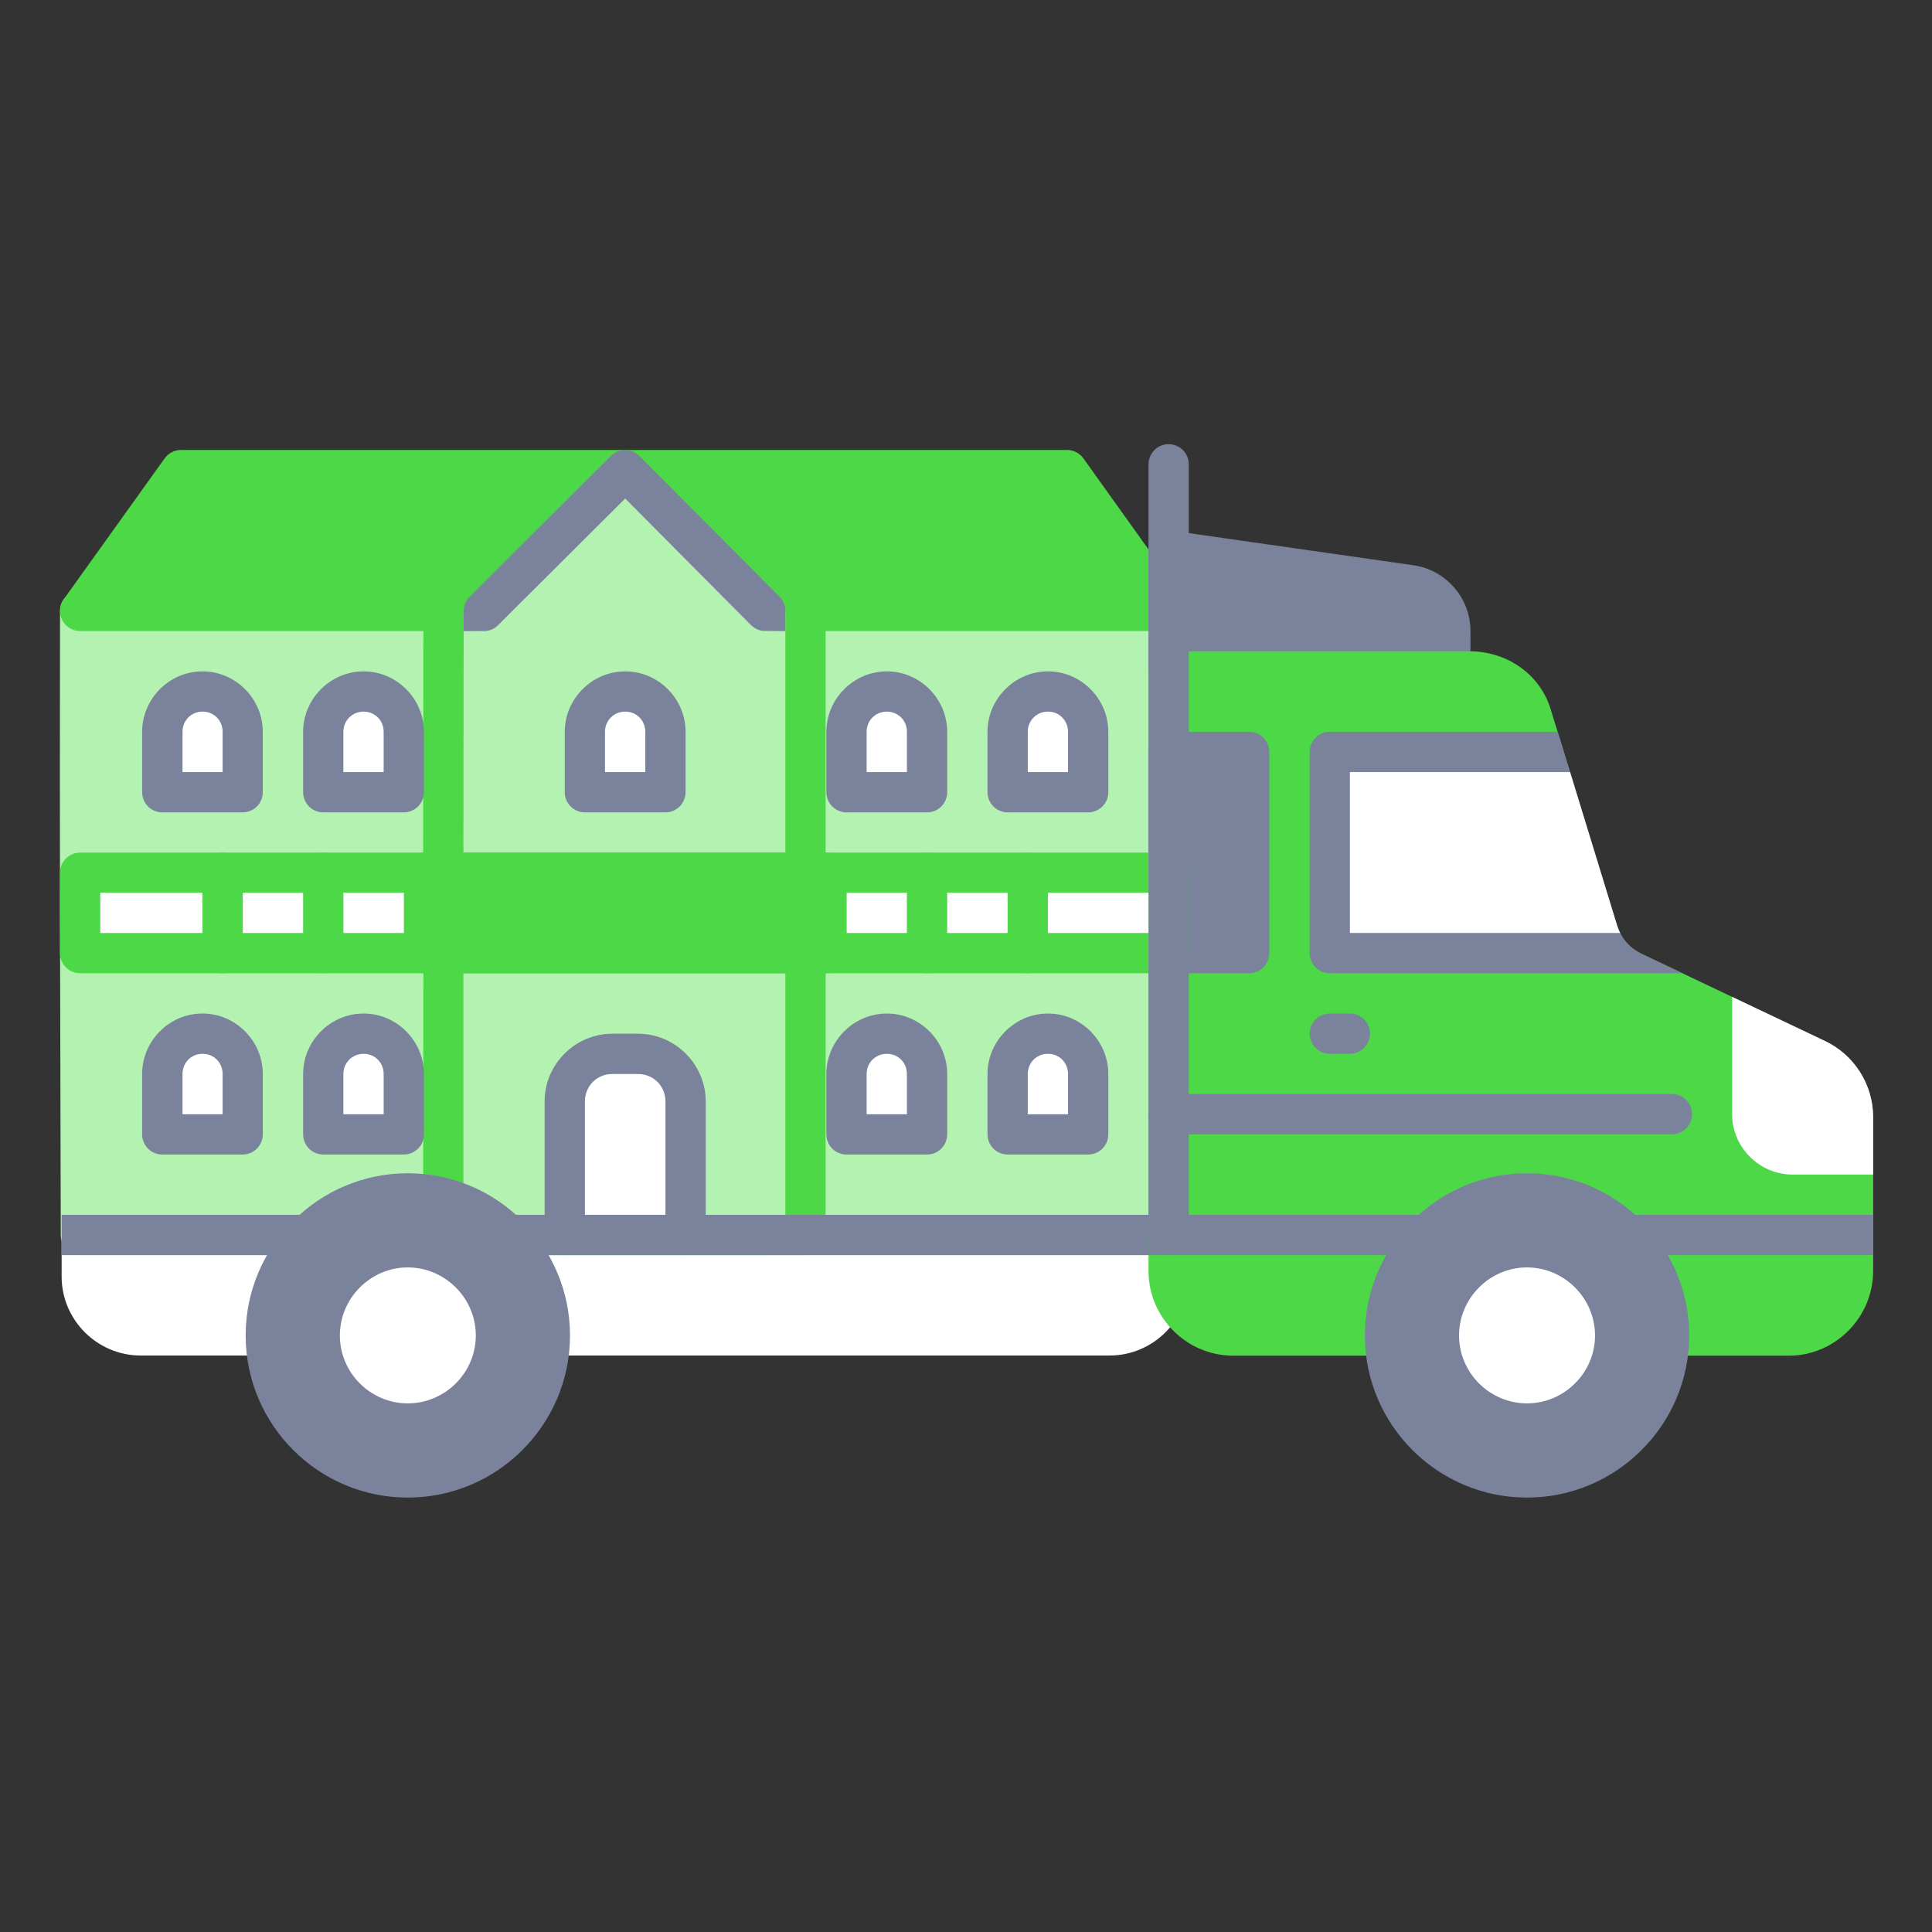 <?xml version="1.0" encoding="UTF-8"?> <svg xmlns="http://www.w3.org/2000/svg" width="60" height="60" viewBox="0 0 60 60" fill="none"><rect x="0" y="0" width="60" height="60" fill="#333333" stroke="none"/><path d="M2.537 35.227C2.455 35.227 2.374 35.243 2.298 35.275C2.222 35.307 2.153 35.353 2.096 35.411C2.038 35.47 1.992 35.539 1.961 35.615C1.93 35.691 1.914 35.772 1.914 35.854V39.647C1.914 40.993 3.019 42.097 4.369 42.097C14.399 42.097 24.428 42.097 34.458 42.097C35.808 42.097 36.918 40.993 36.918 39.647V35.854C36.918 35.772 36.902 35.69 36.871 35.614C36.839 35.537 36.793 35.468 36.735 35.41C36.676 35.351 36.607 35.305 36.531 35.274C36.455 35.242 36.373 35.226 36.29 35.227H2.537Z" fill="white"></path><path fill-rule="evenodd" clip-rule="evenodd" d="M2.488 18.348C2.142 18.349 1.863 18.63 1.864 18.975V19.244C1.85 25.614 1.87 31.985 1.887 38.355C1.888 38.701 2.169 38.98 2.515 38.979H36.291C36.638 38.98 36.92 38.699 36.918 38.351C36.93 31.893 36.908 25.434 36.891 18.975C36.893 18.63 36.613 18.349 36.268 18.348H2.488Z" fill="#B3F2B1"></path><path d="M13.52 28.975L13.334 29.16C13.216 29.277 13.149 29.436 13.149 29.602L13.141 38.356C13.142 38.699 13.42 38.977 13.763 38.978H25.017C25.36 38.977 25.638 38.699 25.64 38.356V29.602C25.641 29.437 25.576 29.278 25.46 29.16L25.276 28.975H13.52Z" fill="#4DD847"></path><path d="M13.52 18.348L13.334 18.533C13.216 18.65 13.149 18.809 13.149 18.975L13.141 27.101C13.142 27.444 13.42 27.722 13.763 27.724H25.017C25.36 27.722 25.638 27.444 25.64 27.101V18.975C25.641 18.81 25.576 18.651 25.46 18.533L25.276 18.348C21.357 18.348 17.439 18.348 13.52 18.348Z" fill="#4DD847"></path><path fill-rule="evenodd" clip-rule="evenodd" d="M5.62 13.974C5.52 13.974 5.422 13.998 5.334 14.044C5.246 14.089 5.17 14.156 5.112 14.237L1.979 18.611C1.913 18.704 1.873 18.814 1.865 18.928C1.857 19.043 1.88 19.157 1.932 19.259C1.985 19.361 2.064 19.447 2.162 19.506C2.26 19.566 2.372 19.598 2.487 19.598H36.267C36.382 19.598 36.494 19.566 36.592 19.506C36.69 19.447 36.769 19.361 36.822 19.259C36.874 19.157 36.897 19.043 36.889 18.928C36.881 18.814 36.842 18.704 36.775 18.611L33.647 14.237C33.589 14.156 33.513 14.089 33.425 14.044C33.336 13.998 33.239 13.974 33.139 13.974H5.62Z" fill="#4DD847"></path><path d="M19.416 13.974L14.4 18.975L14.391 27.101C14.392 27.445 14.67 27.723 15.014 27.724H23.767C24.11 27.723 24.389 27.445 24.39 27.101V18.975L19.416 13.974Z" fill="#B3F2B1"></path><path d="M15.014 28.975C14.668 28.976 14.389 29.257 14.391 29.602V38.351C14.389 38.696 14.668 38.977 15.014 38.978H23.767C24.112 38.977 24.391 38.696 24.39 38.351V29.602C24.391 29.257 24.112 28.976 23.767 28.975H15.014Z" fill="#B3F2B1"></path><path d="M17.539 38.353V34.201C17.539 33.387 18.201 32.727 19.019 32.727H19.81C20.627 32.727 21.29 33.387 21.29 34.201V38.353H17.539Z" fill="white"></path><path d="M1.914 37.727V38.979H36.917V37.727H1.914Z" fill="#7A829C"></path><path d="M19.018 32.103C17.864 32.103 16.914 33.05 16.914 34.203V38.351C16.914 38.433 16.93 38.515 16.961 38.591C16.992 38.667 17.038 38.736 17.096 38.794C17.153 38.852 17.222 38.899 17.298 38.93C17.374 38.962 17.455 38.978 17.537 38.979C17.619 38.979 17.701 38.963 17.777 38.932C17.854 38.9 17.923 38.854 17.982 38.796C18.04 38.737 18.086 38.668 18.117 38.592C18.149 38.516 18.165 38.434 18.165 38.351V34.203C18.165 33.728 18.537 33.354 19.018 33.354H19.812C20.293 33.354 20.666 33.728 20.666 34.203V38.351C20.665 38.433 20.681 38.515 20.712 38.591C20.743 38.667 20.789 38.736 20.847 38.794C20.905 38.852 20.974 38.899 21.049 38.93C21.125 38.962 21.206 38.978 21.288 38.979C21.371 38.979 21.453 38.963 21.529 38.932C21.605 38.9 21.674 38.854 21.733 38.796C21.791 38.737 21.837 38.668 21.869 38.592C21.9 38.516 21.916 38.434 21.916 38.351V34.203C21.916 33.05 20.965 32.103 19.812 32.103H19.018Z" fill="#7A829C"></path><path d="M6.287 31.476C5.259 31.476 4.414 32.325 4.414 33.354V35.227C4.414 35.309 4.43 35.391 4.461 35.467C4.492 35.542 4.538 35.611 4.596 35.67C4.653 35.728 4.722 35.774 4.798 35.806C4.874 35.838 4.955 35.854 5.037 35.855H7.538C7.62 35.854 7.701 35.838 7.777 35.806C7.853 35.774 7.922 35.728 7.979 35.67C8.037 35.611 8.083 35.542 8.114 35.467C8.145 35.391 8.161 35.309 8.161 35.227V33.354C8.161 32.325 7.316 31.476 6.287 31.476Z" fill="#7A829C"></path><path d="M6.291 32.727C6.644 32.727 6.914 33.002 6.914 33.354V34.605H5.668V33.354C5.668 33.002 5.938 32.727 6.291 32.727Z" fill="white"></path><path d="M11.292 31.476C10.264 31.476 9.414 32.325 9.414 33.354V35.227C9.414 35.309 9.43 35.391 9.461 35.468C9.493 35.544 9.539 35.613 9.597 35.671C9.655 35.73 9.725 35.776 9.801 35.807C9.877 35.839 9.959 35.855 10.042 35.855H12.543C12.625 35.854 12.706 35.838 12.782 35.806C12.857 35.774 12.926 35.728 12.984 35.67C13.042 35.611 13.088 35.542 13.119 35.467C13.15 35.391 13.166 35.309 13.165 35.227V33.354C13.165 32.325 12.32 31.476 11.292 31.476Z" fill="#7A829C"></path><path d="M11.292 32.727C11.644 32.727 11.915 33.002 11.915 33.354V34.605H10.664V33.354C10.664 33.002 10.939 32.727 11.292 32.727Z" fill="white"></path><path d="M27.542 31.476C26.514 31.476 25.664 32.325 25.664 33.354V35.227C25.664 35.309 25.68 35.391 25.711 35.468C25.743 35.544 25.789 35.613 25.847 35.671C25.905 35.73 25.975 35.776 26.051 35.807C26.127 35.839 26.209 35.855 26.292 35.855H28.793C28.875 35.854 28.956 35.838 29.032 35.806C29.107 35.774 29.176 35.728 29.234 35.67C29.292 35.611 29.338 35.542 29.369 35.467C29.4 35.391 29.416 35.309 29.416 35.227V33.354C29.416 32.325 28.57 31.476 27.542 31.476Z" fill="#7A829C"></path><path d="M27.542 32.727C27.894 32.727 28.165 33.002 28.165 33.354V34.605H26.914V33.354C26.914 33.002 27.189 32.727 27.542 32.727Z" fill="white"></path><path d="M32.546 31.476C31.518 31.476 30.668 32.325 30.668 33.354V35.227C30.668 35.309 30.684 35.391 30.715 35.468C30.747 35.544 30.793 35.613 30.851 35.671C30.909 35.73 30.979 35.776 31.055 35.807C31.131 35.839 31.213 35.855 31.296 35.855H33.796C33.879 35.854 33.96 35.838 34.036 35.806C34.111 35.774 34.18 35.728 34.238 35.67C34.296 35.611 34.342 35.542 34.373 35.467C34.404 35.391 34.42 35.309 34.419 35.227V33.354C34.419 32.325 33.574 31.476 32.546 31.476Z" fill="#7A829C"></path><path d="M32.545 32.727C32.898 32.727 33.168 33.002 33.168 33.354V34.605H31.918V33.354C31.918 33.002 32.193 32.727 32.545 32.727Z" fill="white"></path><path d="M6.287 20.85C5.259 20.85 4.414 21.699 4.414 22.728V24.601C4.414 24.683 4.43 24.765 4.461 24.84C4.492 24.916 4.538 24.986 4.596 25.044C4.653 25.102 4.722 25.148 4.798 25.18C4.874 25.212 4.955 25.228 5.037 25.229H7.538C7.62 25.228 7.701 25.212 7.777 25.18C7.853 25.148 7.922 25.102 7.979 25.044C8.037 24.986 8.083 24.916 8.114 24.84C8.145 24.765 8.161 24.683 8.161 24.601V22.728C8.161 21.699 7.316 20.85 6.287 20.85Z" fill="#7A829C"></path><path d="M6.291 22.1C6.644 22.1 6.914 22.375 6.914 22.727V23.978H5.668V22.727C5.668 22.375 5.938 22.1 6.291 22.1Z" fill="white"></path><path d="M11.292 20.85C10.264 20.85 9.414 21.699 9.414 22.728V24.601C9.414 24.683 9.43 24.765 9.461 24.841C9.493 24.918 9.539 24.987 9.597 25.045C9.655 25.104 9.725 25.15 9.801 25.181C9.877 25.213 9.959 25.229 10.042 25.229H12.543C12.625 25.228 12.706 25.212 12.782 25.18C12.857 25.148 12.926 25.102 12.984 25.044C13.042 24.986 13.088 24.916 13.119 24.84C13.15 24.765 13.166 24.683 13.165 24.601V22.728C13.165 21.699 12.32 20.85 11.292 20.85Z" fill="#7A829C"></path><path d="M11.292 22.1C11.644 22.1 11.915 22.375 11.915 22.727V23.978H10.664V22.727C10.664 22.375 10.939 22.1 11.292 22.1Z" fill="white"></path><path d="M27.542 20.85C26.514 20.85 25.664 21.699 25.664 22.728V24.601C25.664 24.683 25.68 24.765 25.711 24.841C25.743 24.918 25.789 24.987 25.847 25.045C25.905 25.104 25.975 25.15 26.051 25.181C26.127 25.213 26.209 25.229 26.292 25.229H28.793C28.875 25.228 28.956 25.212 29.032 25.18C29.107 25.148 29.176 25.102 29.234 25.044C29.292 24.986 29.338 24.916 29.369 24.84C29.4 24.765 29.416 24.683 29.416 24.601V22.728C29.416 21.699 28.57 20.85 27.542 20.85Z" fill="#7A829C"></path><path d="M27.542 22.1C27.894 22.1 28.165 22.375 28.165 22.727V23.978H26.914V22.727C26.914 22.375 27.189 22.1 27.542 22.1Z" fill="white"></path><path d="M32.546 20.85C31.518 20.85 30.668 21.699 30.668 22.728V24.601C30.668 24.683 30.684 24.765 30.715 24.841C30.747 24.918 30.793 24.987 30.851 25.045C30.909 25.104 30.979 25.15 31.055 25.181C31.131 25.213 31.213 25.229 31.296 25.229H33.796C33.879 25.228 33.96 25.212 34.035 25.18C34.111 25.148 34.18 25.102 34.238 25.044C34.296 24.986 34.342 24.916 34.373 24.84C34.404 24.765 34.42 24.683 34.419 24.601V22.728C34.419 21.699 33.574 20.85 32.546 20.85Z" fill="#7A829C"></path><path d="M32.545 22.1C32.898 22.1 33.168 22.375 33.168 22.727V23.978H31.918V22.727C31.918 22.375 32.193 22.1 32.545 22.1Z" fill="white"></path><path d="M19.417 20.85C18.389 20.85 17.539 21.699 17.539 22.728V24.601C17.539 24.683 17.555 24.765 17.586 24.841C17.618 24.918 17.664 24.987 17.722 25.045C17.78 25.104 17.85 25.15 17.926 25.181C18.002 25.213 18.084 25.229 18.167 25.229H20.668C20.75 25.228 20.831 25.212 20.907 25.18C20.982 25.148 21.051 25.102 21.109 25.044C21.167 24.986 21.213 24.916 21.244 24.84C21.275 24.765 21.291 24.683 21.291 24.601V22.728C21.291 21.699 20.445 20.85 19.417 20.85Z" fill="#7A829C"></path><path d="M19.417 22.1C19.769 22.1 20.04 22.375 20.04 22.727V23.978H18.789V22.727C18.789 22.375 19.064 22.1 19.417 22.1Z" fill="white"></path><path d="M12.663 36.437C9.888 36.437 7.629 38.701 7.629 41.475C7.629 44.25 9.888 46.509 12.663 46.509C15.438 46.509 17.702 44.25 17.702 41.475C17.702 38.701 15.438 36.437 12.663 36.437Z" fill="#7A829C"></path><path d="M12.663 39.361C11.505 39.361 10.555 40.316 10.555 41.475C10.555 42.633 11.505 43.583 12.663 43.583C13.822 43.583 14.777 42.633 14.777 41.475C14.777 40.316 13.822 39.361 12.663 39.361Z" fill="white"></path><path d="M15.071 19.598C15.215 19.589 15.355 19.528 15.465 19.418L19.416 15.482L23.324 19.414C23.43 19.518 23.596 19.593 23.718 19.593L24.39 19.6L24.389 19.031C24.405 18.848 24.34 18.666 24.21 18.534L19.859 14.16C19.742 14.042 19.582 13.976 19.416 13.976C19.25 13.976 19.09 14.041 18.973 14.16L14.584 18.535C14.462 18.656 14.401 18.816 14.401 18.975L14.398 19.6L15.071 19.598Z" fill="#7A829C"></path><path d="M36.383 16.479C36.294 16.466 36.203 16.473 36.117 16.498C36.03 16.523 35.95 16.567 35.883 16.626C35.815 16.686 35.76 16.759 35.723 16.841C35.686 16.923 35.667 17.012 35.668 17.102V20.849C35.668 20.931 35.684 21.012 35.715 21.088C35.746 21.164 35.792 21.233 35.849 21.292C35.907 21.35 35.976 21.396 36.052 21.428C36.128 21.46 36.209 21.476 36.291 21.476H45.044C45.126 21.476 45.208 21.46 45.283 21.428C45.359 21.396 45.428 21.35 45.486 21.292C45.544 21.233 45.589 21.164 45.62 21.088C45.651 21.012 45.667 20.931 45.667 20.849V19.598C45.667 18.575 44.909 17.699 43.895 17.554L36.383 16.479Z" fill="#7A829C"></path><path d="M36.291 20.226C36.126 20.227 35.968 20.293 35.851 20.409C35.734 20.526 35.669 20.684 35.668 20.849V39.472C35.668 40.915 36.849 42.102 38.298 42.102H55.551C56.992 42.102 58.172 40.915 58.172 39.472V34.692C58.172 33.682 57.584 32.755 56.667 32.325L50.955 29.611L50.95 29.607C50.718 29.493 50.524 29.321 50.387 29.108V29.104C50.326 29.01 50.27 28.896 50.226 28.762L50.221 28.753L48.481 23.077L48.154 22.016C47.814 20.912 46.77 20.226 45.644 20.226L36.291 20.226Z" fill="#4DD847"></path><path d="M41.294 22.727C41.13 22.727 40.972 22.793 40.855 22.91C40.738 23.026 40.672 23.184 40.672 23.349V29.602C40.672 29.767 40.738 29.925 40.855 30.042C40.972 30.159 41.13 30.224 41.294 30.225H52.251L50.958 29.611L50.953 29.606C50.72 29.492 50.526 29.321 50.39 29.108C50.39 29.109 50.39 29.108 50.39 29.108C50.39 29.108 50.39 29.106 50.39 29.106C50.39 29.106 50.39 29.105 50.39 29.106C50.39 29.105 50.39 29.104 50.39 29.103C50.329 29.01 50.272 28.897 50.227 28.763L50.224 28.753L48.484 23.077L48.376 22.727L41.294 22.727Z" fill="#7A829C"></path><path d="M41.922 23.977V28.975H50.315C50.283 28.91 50.253 28.84 50.227 28.762L50.224 28.753L48.76 23.977L41.922 23.977Z" fill="white"></path><path d="M36.291 33.977C36.209 33.977 36.127 33.993 36.052 34.025C35.976 34.057 35.907 34.103 35.849 34.161C35.792 34.22 35.746 34.289 35.715 34.365C35.684 34.441 35.668 34.522 35.668 34.604C35.669 34.769 35.734 34.927 35.851 35.044C35.968 35.161 36.126 35.227 36.291 35.227H51.919C52.002 35.227 52.083 35.211 52.159 35.18C52.235 35.149 52.304 35.103 52.362 35.046C52.42 34.988 52.467 34.919 52.498 34.843C52.53 34.767 52.547 34.686 52.547 34.604C52.547 34.522 52.531 34.44 52.5 34.364C52.468 34.287 52.422 34.218 52.364 34.16C52.306 34.101 52.236 34.055 52.16 34.024C52.084 33.992 52.002 33.976 51.919 33.977H36.291Z" fill="#7A829C"></path><path d="M53.793 30.959V34.604C53.793 35.633 54.642 36.477 55.671 36.477H58.172V34.692C58.172 33.682 57.585 32.756 56.668 32.325L53.793 30.959Z" fill="white"></path><path d="M35.668 38.979H58.172V37.727H35.668V38.979Z" fill="#7A829C"></path><path d="M41.295 31.476C41.213 31.476 41.131 31.492 41.056 31.524C40.98 31.556 40.911 31.602 40.853 31.66C40.795 31.719 40.75 31.788 40.718 31.864C40.687 31.94 40.672 32.021 40.672 32.103C40.672 32.268 40.738 32.426 40.855 32.543C40.972 32.66 41.13 32.725 41.295 32.726H41.922C42.087 32.725 42.245 32.66 42.362 32.543C42.479 32.426 42.545 32.268 42.545 32.103C42.546 32.021 42.53 31.94 42.499 31.864C42.468 31.788 42.422 31.719 42.364 31.66C42.306 31.602 42.237 31.556 42.161 31.524C42.086 31.492 42.005 31.476 41.922 31.476H41.295Z" fill="#7A829C"></path><path d="M36.291 22.727C36.126 22.727 35.968 22.793 35.851 22.91C35.734 23.026 35.669 23.184 35.668 23.349V29.602C35.669 29.767 35.734 29.925 35.851 30.042C35.968 30.158 36.126 30.224 36.291 30.225H38.792C38.874 30.225 38.955 30.209 39.031 30.178C39.107 30.147 39.176 30.101 39.235 30.043C39.293 29.985 39.339 29.917 39.371 29.841C39.403 29.765 39.419 29.684 39.419 29.602V23.349C39.419 23.267 39.403 23.186 39.371 23.11C39.339 23.035 39.293 22.966 39.235 22.908C39.176 22.85 39.107 22.804 39.031 22.773C38.955 22.742 38.874 22.726 38.792 22.727H36.291Z" fill="#7A829C"></path><path d="M47.421 36.437C44.646 36.437 42.387 38.701 42.387 41.475C42.387 44.25 44.646 46.509 47.421 46.509C50.196 46.509 52.46 44.25 52.46 41.475C52.46 38.701 50.196 36.437 47.421 36.437Z" fill="#7A829C"></path><path d="M47.421 39.361C46.263 39.361 45.312 40.316 45.312 41.475C45.312 42.633 46.263 43.583 47.421 43.583C48.58 43.583 49.535 42.633 49.535 41.475C49.535 40.316 48.58 39.361 47.421 39.361Z" fill="white"></path><path d="M2.486 26.479C2.321 26.479 2.163 26.545 2.046 26.662C1.93 26.778 1.864 26.936 1.863 27.101V29.602C1.864 29.767 1.93 29.925 2.046 30.042C2.163 30.159 2.321 30.225 2.486 30.225H36.29C36.372 30.226 36.454 30.21 36.53 30.179C36.606 30.147 36.675 30.102 36.733 30.044C36.791 29.986 36.838 29.917 36.869 29.841C36.901 29.766 36.917 29.684 36.918 29.602V27.101C36.917 27.019 36.901 26.938 36.869 26.862C36.838 26.787 36.791 26.718 36.733 26.66C36.675 26.602 36.606 26.556 36.53 26.525C36.454 26.494 36.372 26.478 36.29 26.479H2.486Z" fill="#4DD847"></path><path d="M36.291 13.794C36.209 13.794 36.127 13.811 36.052 13.842C35.976 13.874 35.907 13.92 35.849 13.979C35.792 14.037 35.746 14.106 35.715 14.182C35.684 14.258 35.668 14.339 35.668 14.421V38.351C35.668 38.433 35.684 38.515 35.715 38.59C35.746 38.666 35.792 38.736 35.849 38.794C35.907 38.852 35.976 38.898 36.052 38.93C36.127 38.962 36.209 38.978 36.291 38.979C36.373 38.979 36.455 38.963 36.531 38.931C36.608 38.9 36.677 38.854 36.735 38.795C36.794 38.737 36.84 38.668 36.871 38.592C36.903 38.515 36.919 38.434 36.918 38.351V14.421C36.919 14.339 36.903 14.257 36.871 14.181C36.84 14.105 36.794 14.035 36.735 13.977C36.677 13.919 36.608 13.873 36.531 13.841C36.455 13.81 36.373 13.794 36.291 13.794Z" fill="#7A829C"></path><path d="M3.113 27.725H35.667V28.975H3.113V27.725Z" fill="white"></path><path fill-rule="evenodd" clip-rule="evenodd" d="M13.166 26.479C13.001 26.479 12.843 26.545 12.726 26.662C12.609 26.778 12.544 26.936 12.543 27.101V29.602C12.544 29.767 12.609 29.925 12.726 30.042C12.843 30.159 13.001 30.225 13.166 30.225H25.666C25.748 30.226 25.829 30.21 25.905 30.179C25.981 30.147 26.05 30.102 26.109 30.044C26.167 29.986 26.213 29.917 26.245 29.841C26.277 29.766 26.293 29.684 26.294 29.602V27.101C26.293 27.019 26.277 26.938 26.245 26.862C26.213 26.787 26.167 26.718 26.109 26.66C26.05 26.602 25.981 26.556 25.905 26.525C25.829 26.494 25.748 26.478 25.666 26.479H13.166Z" fill="#4DD847"></path><path fill-rule="evenodd" clip-rule="evenodd" d="M28.792 26.479C28.709 26.478 28.628 26.494 28.552 26.525C28.476 26.556 28.407 26.602 28.349 26.66C28.291 26.718 28.244 26.787 28.212 26.862C28.181 26.938 28.164 27.019 28.164 27.101V29.602C28.164 29.684 28.181 29.766 28.212 29.841C28.244 29.917 28.291 29.986 28.349 30.044C28.407 30.102 28.476 30.147 28.552 30.179C28.628 30.21 28.709 30.226 28.792 30.225C28.957 30.225 29.115 30.159 29.231 30.042C29.348 29.925 29.414 29.767 29.415 29.602V27.101C29.414 26.936 29.348 26.778 29.231 26.662C29.115 26.545 28.957 26.479 28.792 26.479Z" fill="#4DD847"></path><path fill-rule="evenodd" clip-rule="evenodd" d="M31.916 26.479C31.751 26.479 31.593 26.545 31.476 26.662C31.359 26.778 31.294 26.936 31.293 27.101V29.602C31.294 29.767 31.359 29.925 31.476 30.042C31.593 30.159 31.751 30.225 31.916 30.225C31.998 30.226 32.079 30.21 32.155 30.179C32.231 30.147 32.3 30.102 32.359 30.044C32.417 29.986 32.463 29.917 32.495 29.841C32.527 29.766 32.543 29.684 32.543 29.602V27.101C32.543 27.019 32.527 26.938 32.495 26.862C32.463 26.787 32.417 26.718 32.359 26.66C32.3 26.602 32.231 26.556 32.155 26.525C32.079 26.494 31.998 26.478 31.916 26.479Z" fill="#4DD847"></path><path fill-rule="evenodd" clip-rule="evenodd" d="M6.912 26.479C6.747 26.479 6.589 26.545 6.472 26.662C6.355 26.778 6.29 26.936 6.289 27.101V29.602C6.29 29.767 6.355 29.925 6.472 30.042C6.589 30.159 6.747 30.225 6.912 30.225C6.994 30.226 7.075 30.21 7.151 30.179C7.227 30.147 7.297 30.102 7.355 30.044C7.413 29.986 7.459 29.917 7.491 29.841C7.523 29.766 7.539 29.684 7.54 29.602V27.101C7.539 27.019 7.523 26.938 7.491 26.862C7.459 26.787 7.413 26.718 7.355 26.66C7.297 26.602 7.227 26.556 7.151 26.525C7.075 26.494 6.994 26.478 6.912 26.479Z" fill="#4DD847"></path><path fill-rule="evenodd" clip-rule="evenodd" d="M10.042 26.479C9.959 26.478 9.878 26.494 9.802 26.525C9.726 26.556 9.657 26.602 9.599 26.66C9.54 26.718 9.494 26.787 9.462 26.862C9.431 26.938 9.414 27.019 9.414 27.101V29.602C9.414 29.684 9.431 29.766 9.462 29.841C9.494 29.917 9.54 29.986 9.599 30.044C9.657 30.102 9.726 30.147 9.802 30.179C9.878 30.21 9.959 30.226 10.042 30.225C10.207 30.225 10.365 30.159 10.481 30.042C10.598 29.925 10.664 29.767 10.665 29.602V27.101C10.664 26.936 10.598 26.778 10.481 26.662C10.365 26.545 10.207 26.479 10.042 26.479Z" fill="#4DD847"></path></svg> 